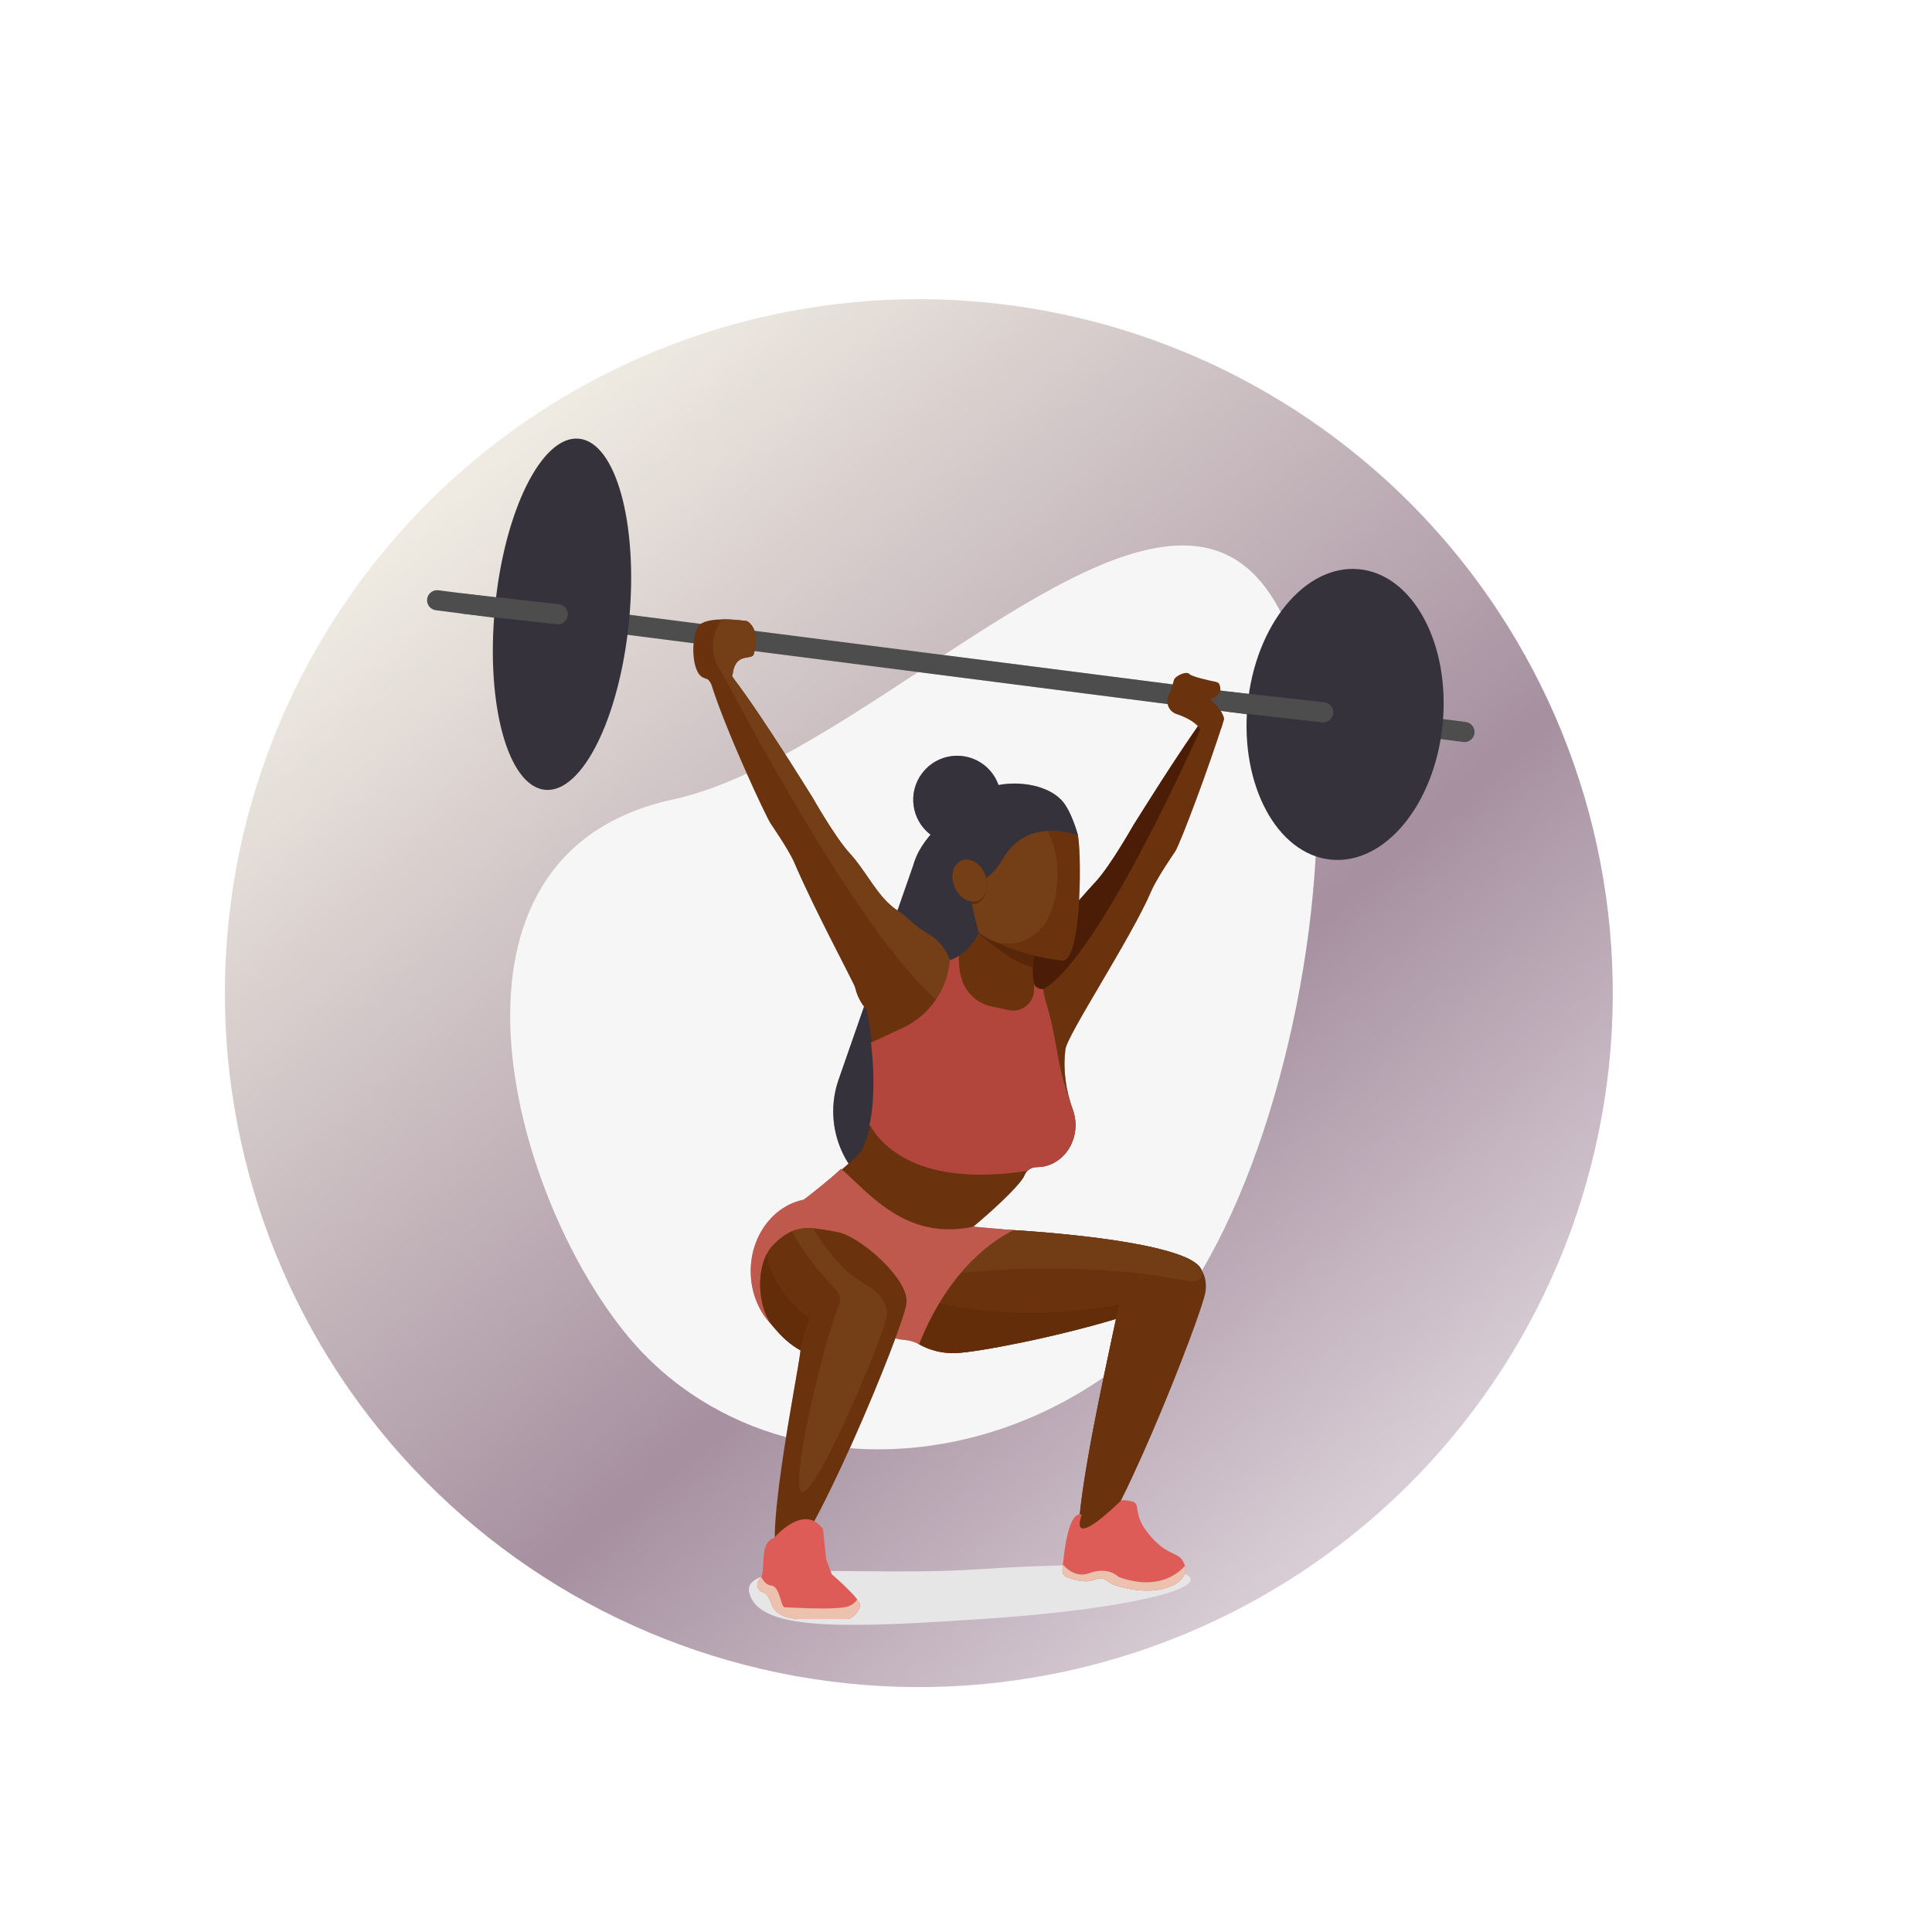 <svg xmlns="http://www.w3.org/2000/svg" xmlns:xlink="http://www.w3.org/1999/xlink" width="220" zoomAndPan="magnify" viewBox="0 0 165 165" height="220" preserveAspectRatio="xMidYMid meet" version="1.0"><defs><clipPath id="bdd68833c8"><path d="M 19 25 L 138 25 L 138 145 L 19 145 Z M 19 25 " clip-rule="nonzero"/></clipPath><clipPath id="f2939ac1c5"><path d="M -5.074 78.082 L 85.203 1.273 L 162.016 91.551 L 71.738 168.359 Z M -5.074 78.082 " clip-rule="nonzero"/></clipPath><clipPath id="4d120e5315"><path d="M -5.074 78.082 L 85.203 1.273 L 162.016 91.551 L 71.738 168.359 Z M -5.074 78.082 " clip-rule="nonzero"/></clipPath><clipPath id="be9af855b3"><path d="M 123.609 46.41 C 124.867 47.891 126.051 49.426 127.156 51.02 C 128.262 52.617 129.289 54.262 130.234 55.957 C 131.18 57.652 132.039 59.387 132.816 61.168 C 133.59 62.949 134.273 64.762 134.871 66.609 C 135.469 68.457 135.973 70.328 136.383 72.223 C 136.797 74.121 137.113 76.035 137.34 77.961 C 137.562 79.891 137.691 81.824 137.727 83.766 C 137.762 85.707 137.703 87.645 137.547 89.578 C 137.391 91.512 137.141 93.434 136.793 95.344 C 136.449 97.254 136.012 99.145 135.48 101.012 C 134.953 102.879 134.332 104.715 133.621 106.52 C 132.91 108.328 132.109 110.094 131.227 111.82 C 130.344 113.551 129.375 115.23 128.324 116.863 C 127.277 118.496 126.148 120.074 124.945 121.594 C 123.738 123.117 122.465 124.578 121.117 125.973 C 119.77 127.371 118.355 128.699 116.875 129.957 C 115.398 131.215 113.863 132.395 112.266 133.504 C 110.672 134.609 109.027 135.637 107.332 136.582 C 105.637 137.527 103.898 138.387 102.121 139.16 C 100.34 139.934 98.527 140.621 96.68 141.215 C 94.832 141.812 92.961 142.316 91.062 142.73 C 89.168 143.141 87.254 143.461 85.328 143.684 C 83.398 143.91 81.465 144.039 79.523 144.074 C 77.582 144.109 75.645 144.047 73.711 143.891 C 71.777 143.734 69.852 143.484 67.941 143.141 C 66.031 142.797 64.145 142.359 62.277 141.828 C 60.41 141.297 58.574 140.676 56.766 139.965 C 54.961 139.254 53.195 138.457 51.465 137.574 C 49.738 136.688 48.059 135.723 46.426 134.672 C 44.793 133.621 43.215 132.496 41.691 131.289 C 40.172 130.086 38.711 128.809 37.316 127.461 C 35.918 126.113 34.59 124.699 33.332 123.223 C 32.074 121.742 30.895 120.207 29.785 118.613 C 28.68 117.02 27.652 115.375 26.707 113.68 C 25.762 111.984 24.902 110.246 24.129 108.465 C 23.355 106.688 22.668 104.871 22.07 103.023 C 21.477 101.18 20.973 99.305 20.559 97.41 C 20.145 95.512 19.828 93.602 19.602 91.672 C 19.379 89.742 19.25 87.809 19.215 85.867 C 19.18 83.93 19.242 81.992 19.398 80.055 C 19.555 78.121 19.805 76.199 20.148 74.289 C 20.492 72.379 20.93 70.488 21.461 68.621 C 21.992 66.754 22.613 64.918 23.324 63.113 C 24.035 61.305 24.832 59.539 25.715 57.812 C 26.602 56.082 27.566 54.402 28.617 52.77 C 29.668 51.137 30.793 49.559 31.996 48.039 C 33.203 46.516 34.48 45.059 35.828 43.66 C 37.176 42.262 38.586 40.938 40.066 39.68 C 41.543 38.422 43.082 37.238 44.676 36.133 C 46.27 35.023 47.914 34 49.609 33.055 C 51.305 32.109 53.043 31.25 54.824 30.473 C 56.602 29.699 58.414 29.016 60.262 28.418 C 62.109 27.82 63.98 27.316 65.879 26.902 C 67.777 26.492 69.688 26.172 71.617 25.949 C 73.543 25.723 75.477 25.594 77.418 25.559 C 79.359 25.527 81.297 25.586 83.23 25.742 C 85.168 25.898 87.09 26.148 89 26.492 C 90.91 26.84 92.797 27.277 94.664 27.805 C 96.531 28.336 98.371 28.957 100.176 29.668 C 101.98 30.379 103.75 31.176 105.477 32.062 C 107.203 32.945 108.883 33.914 110.516 34.961 C 112.148 36.012 113.727 37.141 115.25 38.344 C 116.773 39.547 118.23 40.824 119.629 42.172 C 121.023 43.52 122.352 44.934 123.609 46.41 Z M 123.609 46.41 " clip-rule="nonzero"/></clipPath><linearGradient x1="1744.609" gradientTransform="matrix(0.599, 0.704, -0.704, 0.599, -847.877, -1352.988)" y1="244.834" x2="1925.543" gradientUnits="userSpaceOnUse" y2="244.834" id="0b3a5bae5c"><stop stop-opacity="1" stop-color="rgb(93.7%, 92.2%, 88.599%)" offset="0"/><stop stop-opacity="1" stop-color="rgb(93.7%, 92.2%, 88.599%)" offset="0.125"/><stop stop-opacity="1" stop-color="rgb(93.7%, 92.2%, 88.599%)" offset="0.141"/><stop stop-opacity="1" stop-color="rgb(93.604%, 92.081%, 88.513%)" offset="0.148"/><stop stop-opacity="1" stop-color="rgb(93.26%, 91.652%, 88.202%)" offset="0.152"/><stop stop-opacity="1" stop-color="rgb(93.013%, 91.344%, 87.978%)" offset="0.156"/><stop stop-opacity="1" stop-color="rgb(92.764%, 91.034%, 87.753%)" offset="0.16"/><stop stop-opacity="1" stop-color="rgb(92.517%, 90.724%, 87.529%)" offset="0.164"/><stop stop-opacity="1" stop-color="rgb(92.268%, 90.414%, 87.303%)" offset="0.168"/><stop stop-opacity="1" stop-color="rgb(92.021%, 90.105%, 87.079%)" offset="0.172"/><stop stop-opacity="1" stop-color="rgb(91.772%, 89.795%, 86.855%)" offset="0.176"/><stop stop-opacity="1" stop-color="rgb(91.525%, 89.485%, 86.63%)" offset="0.18"/><stop stop-opacity="1" stop-color="rgb(91.277%, 89.175%, 86.404%)" offset="0.184"/><stop stop-opacity="1" stop-color="rgb(91.028%, 88.866%, 86.18%)" offset="0.188"/><stop stop-opacity="1" stop-color="rgb(90.779%, 88.556%, 85.956%)" offset="0.191"/><stop stop-opacity="1" stop-color="rgb(90.532%, 88.246%, 85.732%)" offset="0.195"/><stop stop-opacity="1" stop-color="rgb(90.283%, 87.936%, 85.506%)" offset="0.199"/><stop stop-opacity="1" stop-color="rgb(90.036%, 87.627%, 85.281%)" offset="0.203"/><stop stop-opacity="1" stop-color="rgb(89.787%, 87.317%, 85.057%)" offset="0.207"/><stop stop-opacity="1" stop-color="rgb(89.54%, 87.007%, 84.833%)" offset="0.211"/><stop stop-opacity="1" stop-color="rgb(89.291%, 86.697%, 84.607%)" offset="0.215"/><stop stop-opacity="1" stop-color="rgb(89.044%, 86.388%, 84.383%)" offset="0.219"/><stop stop-opacity="1" stop-color="rgb(88.795%, 86.078%, 84.158%)" offset="0.223"/><stop stop-opacity="1" stop-color="rgb(88.547%, 85.768%, 83.934%)" offset="0.227"/><stop stop-opacity="1" stop-color="rgb(88.298%, 85.458%, 83.708%)" offset="0.23"/><stop stop-opacity="1" stop-color="rgb(88.051%, 85.149%, 83.484%)" offset="0.234"/><stop stop-opacity="1" stop-color="rgb(87.802%, 84.839%, 83.26%)" offset="0.238"/><stop stop-opacity="1" stop-color="rgb(87.555%, 84.529%, 83.035%)" offset="0.242"/><stop stop-opacity="1" stop-color="rgb(87.306%, 84.219%, 82.809%)" offset="0.246"/><stop stop-opacity="1" stop-color="rgb(87.059%, 83.91%, 82.585%)" offset="0.25"/><stop stop-opacity="1" stop-color="rgb(86.81%, 83.6%, 82.361%)" offset="0.254"/><stop stop-opacity="1" stop-color="rgb(86.563%, 83.29%, 82.137%)" offset="0.258"/><stop stop-opacity="1" stop-color="rgb(86.314%, 82.98%, 81.911%)" offset="0.262"/><stop stop-opacity="1" stop-color="rgb(86.066%, 82.671%, 81.686%)" offset="0.266"/><stop stop-opacity="1" stop-color="rgb(85.817%, 82.361%, 81.462%)" offset="0.27"/><stop stop-opacity="1" stop-color="rgb(85.57%, 82.051%, 81.238%)" offset="0.273"/><stop stop-opacity="1" stop-color="rgb(85.321%, 81.741%, 81.012%)" offset="0.277"/><stop stop-opacity="1" stop-color="rgb(85.074%, 81.433%, 80.788%)" offset="0.281"/><stop stop-opacity="1" stop-color="rgb(84.825%, 81.123%, 80.563%)" offset="0.285"/><stop stop-opacity="1" stop-color="rgb(84.578%, 80.814%, 80.339%)" offset="0.289"/><stop stop-opacity="1" stop-color="rgb(84.329%, 80.504%, 80.113%)" offset="0.293"/><stop stop-opacity="1" stop-color="rgb(84.082%, 80.194%, 79.889%)" offset="0.297"/><stop stop-opacity="1" stop-color="rgb(83.833%, 79.884%, 79.665%)" offset="0.301"/><stop stop-opacity="1" stop-color="rgb(83.585%, 79.575%, 79.44%)" offset="0.305"/><stop stop-opacity="1" stop-color="rgb(83.336%, 79.265%, 79.214%)" offset="0.309"/><stop stop-opacity="1" stop-color="rgb(83.089%, 78.955%, 78.99%)" offset="0.312"/><stop stop-opacity="1" stop-color="rgb(82.84%, 78.645%, 78.766%)" offset="0.316"/><stop stop-opacity="1" stop-color="rgb(82.593%, 78.336%, 78.542%)" offset="0.32"/><stop stop-opacity="1" stop-color="rgb(82.344%, 78.026%, 78.316%)" offset="0.324"/><stop stop-opacity="1" stop-color="rgb(82.097%, 77.716%, 78.091%)" offset="0.328"/><stop stop-opacity="1" stop-color="rgb(81.848%, 77.406%, 77.867%)" offset="0.332"/><stop stop-opacity="1" stop-color="rgb(81.599%, 77.097%, 77.643%)" offset="0.336"/><stop stop-opacity="1" stop-color="rgb(81.351%, 76.787%, 77.417%)" offset="0.34"/><stop stop-opacity="1" stop-color="rgb(81.104%, 76.477%, 77.193%)" offset="0.344"/><stop stop-opacity="1" stop-color="rgb(80.855%, 76.167%, 76.968%)" offset="0.348"/><stop stop-opacity="1" stop-color="rgb(80.608%, 75.858%, 76.744%)" offset="0.352"/><stop stop-opacity="1" stop-color="rgb(80.359%, 75.548%, 76.518%)" offset="0.355"/><stop stop-opacity="1" stop-color="rgb(80.112%, 75.238%, 76.294%)" offset="0.359"/><stop stop-opacity="1" stop-color="rgb(79.863%, 74.928%, 76.07%)" offset="0.363"/><stop stop-opacity="1" stop-color="rgb(79.616%, 74.619%, 75.845%)" offset="0.367"/><stop stop-opacity="1" stop-color="rgb(79.367%, 74.309%, 75.62%)" offset="0.371"/><stop stop-opacity="1" stop-color="rgb(79.118%, 73.999%, 75.395%)" offset="0.375"/><stop stop-opacity="1" stop-color="rgb(78.87%, 73.689%, 75.171%)" offset="0.379"/><stop stop-opacity="1" stop-color="rgb(78.622%, 73.38%, 74.947%)" offset="0.383"/><stop stop-opacity="1" stop-color="rgb(78.374%, 73.07%, 74.721%)" offset="0.387"/><stop stop-opacity="1" stop-color="rgb(78.127%, 72.76%, 74.496%)" offset="0.391"/><stop stop-opacity="1" stop-color="rgb(77.878%, 72.45%, 74.272%)" offset="0.395"/><stop stop-opacity="1" stop-color="rgb(77.631%, 72.142%, 74.048%)" offset="0.398"/><stop stop-opacity="1" stop-color="rgb(77.382%, 71.832%, 73.822%)" offset="0.402"/><stop stop-opacity="1" stop-color="rgb(77.135%, 71.523%, 73.598%)" offset="0.406"/><stop stop-opacity="1" stop-color="rgb(76.886%, 71.213%, 73.373%)" offset="0.41"/><stop stop-opacity="1" stop-color="rgb(76.637%, 70.903%, 73.149%)" offset="0.414"/><stop stop-opacity="1" stop-color="rgb(76.389%, 70.593%, 72.923%)" offset="0.418"/><stop stop-opacity="1" stop-color="rgb(76.141%, 70.284%, 72.699%)" offset="0.422"/><stop stop-opacity="1" stop-color="rgb(75.893%, 69.974%, 72.475%)" offset="0.426"/><stop stop-opacity="1" stop-color="rgb(75.645%, 69.664%, 72.25%)" offset="0.43"/><stop stop-opacity="1" stop-color="rgb(75.397%, 69.354%, 72.025%)" offset="0.434"/><stop stop-opacity="1" stop-color="rgb(75.15%, 69.044%, 71.8%)" offset="0.438"/><stop stop-opacity="1" stop-color="rgb(74.901%, 68.735%, 71.576%)" offset="0.441"/><stop stop-opacity="1" stop-color="rgb(74.654%, 68.425%, 71.352%)" offset="0.445"/><stop stop-opacity="1" stop-color="rgb(74.405%, 68.115%, 71.126%)" offset="0.449"/><stop stop-opacity="1" stop-color="rgb(74.156%, 67.805%, 70.901%)" offset="0.453"/><stop stop-opacity="1" stop-color="rgb(73.907%, 67.496%, 70.677%)" offset="0.457"/><stop stop-opacity="1" stop-color="rgb(73.66%, 67.186%, 70.453%)" offset="0.461"/><stop stop-opacity="1" stop-color="rgb(73.412%, 66.876%, 70.227%)" offset="0.465"/><stop stop-opacity="1" stop-color="rgb(73.164%, 66.566%, 70.003%)" offset="0.469"/><stop stop-opacity="1" stop-color="rgb(72.916%, 66.257%, 69.778%)" offset="0.473"/><stop stop-opacity="1" stop-color="rgb(72.668%, 65.947%, 69.554%)" offset="0.477"/><stop stop-opacity="1" stop-color="rgb(72.42%, 65.637%, 69.328%)" offset="0.48"/><stop stop-opacity="1" stop-color="rgb(72.173%, 65.327%, 69.104%)" offset="0.484"/><stop stop-opacity="1" stop-color="rgb(71.924%, 65.018%, 68.88%)" offset="0.488"/><stop stop-opacity="1" stop-color="rgb(71.675%, 64.708%, 68.655%)" offset="0.492"/><stop stop-opacity="1" stop-color="rgb(71.426%, 64.398%, 68.43%)" offset="0.496"/><stop stop-opacity="1" stop-color="rgb(71.179%, 64.088%, 68.205%)" offset="0.5"/><stop stop-opacity="1" stop-color="rgb(70.93%, 63.779%, 67.981%)" offset="0.504"/><stop stop-opacity="1" stop-color="rgb(70.683%, 63.469%, 67.757%)" offset="0.508"/><stop stop-opacity="1" stop-color="rgb(70.435%, 63.159%, 67.531%)" offset="0.512"/><stop stop-opacity="1" stop-color="rgb(70.187%, 62.849%, 67.307%)" offset="0.516"/><stop stop-opacity="1" stop-color="rgb(69.939%, 62.54%, 67.082%)" offset="0.52"/><stop stop-opacity="1" stop-color="rgb(69.691%, 62.231%, 66.858%)" offset="0.523"/><stop stop-opacity="1" stop-color="rgb(69.443%, 61.922%, 66.632%)" offset="0.527"/><stop stop-opacity="1" stop-color="rgb(69.194%, 61.612%, 66.408%)" offset="0.531"/><stop stop-opacity="1" stop-color="rgb(68.945%, 61.302%, 66.183%)" offset="0.535"/><stop stop-opacity="1" stop-color="rgb(68.698%, 60.992%, 65.959%)" offset="0.539"/><stop stop-opacity="1" stop-color="rgb(68.449%, 60.683%, 65.733%)" offset="0.543"/><stop stop-opacity="1" stop-color="rgb(68.202%, 60.373%, 65.509%)" offset="0.547"/><stop stop-opacity="1" stop-color="rgb(67.953%, 60.063%, 65.285%)" offset="0.551"/><stop stop-opacity="1" stop-color="rgb(67.706%, 59.753%, 65.06%)" offset="0.555"/><stop stop-opacity="1" stop-color="rgb(67.458%, 59.444%, 64.835%)" offset="0.559"/><stop stop-opacity="1" stop-color="rgb(67.21%, 59.134%, 64.61%)" offset="0.562"/><stop stop-opacity="1" stop-color="rgb(66.962%, 58.824%, 64.386%)" offset="0.566"/><stop stop-opacity="1" stop-color="rgb(66.713%, 58.514%, 64.162%)" offset="0.57"/><stop stop-opacity="1" stop-color="rgb(66.464%, 58.205%, 63.936%)" offset="0.574"/><stop stop-opacity="1" stop-color="rgb(66.217%, 57.895%, 63.712%)" offset="0.578"/><stop stop-opacity="1" stop-color="rgb(65.968%, 57.585%, 63.487%)" offset="0.582"/><stop stop-opacity="1" stop-color="rgb(65.721%, 57.275%, 63.263%)" offset="0.586"/><stop stop-opacity="1" stop-color="rgb(65.472%, 56.966%, 63.037%)" offset="0.59"/><stop stop-opacity="1" stop-color="rgb(65.225%, 56.656%, 62.813%)" offset="0.594"/><stop stop-opacity="1" stop-color="rgb(65.393%, 56.857%, 63%)" offset="0.598"/><stop stop-opacity="1" stop-color="rgb(65.561%, 57.059%, 63.188%)" offset="0.602"/><stop stop-opacity="1" stop-color="rgb(65.869%, 57.434%, 63.515%)" offset="0.605"/><stop stop-opacity="1" stop-color="rgb(66.177%, 57.809%, 63.843%)" offset="0.609"/><stop stop-opacity="1" stop-color="rgb(66.486%, 58.183%, 64.169%)" offset="0.613"/><stop stop-opacity="1" stop-color="rgb(66.795%, 58.559%, 64.496%)" offset="0.617"/><stop stop-opacity="1" stop-color="rgb(67.104%, 58.934%, 64.822%)" offset="0.621"/><stop stop-opacity="1" stop-color="rgb(67.412%, 59.309%, 65.15%)" offset="0.625"/><stop stop-opacity="1" stop-color="rgb(67.72%, 59.683%, 65.477%)" offset="0.629"/><stop stop-opacity="1" stop-color="rgb(68.03%, 60.059%, 65.805%)" offset="0.633"/><stop stop-opacity="1" stop-color="rgb(68.338%, 60.434%, 66.132%)" offset="0.637"/><stop stop-opacity="1" stop-color="rgb(68.646%, 60.809%, 66.46%)" offset="0.641"/><stop stop-opacity="1" stop-color="rgb(68.954%, 61.183%, 66.786%)" offset="0.645"/><stop stop-opacity="1" stop-color="rgb(69.264%, 61.559%, 67.113%)" offset="0.648"/><stop stop-opacity="1" stop-color="rgb(69.572%, 61.934%, 67.439%)" offset="0.652"/><stop stop-opacity="1" stop-color="rgb(69.881%, 62.309%, 67.767%)" offset="0.656"/><stop stop-opacity="1" stop-color="rgb(70.189%, 62.683%, 68.094%)" offset="0.66"/><stop stop-opacity="1" stop-color="rgb(70.499%, 63.058%, 68.422%)" offset="0.664"/><stop stop-opacity="1" stop-color="rgb(70.807%, 63.434%, 68.748%)" offset="0.668"/><stop stop-opacity="1" stop-color="rgb(71.115%, 63.809%, 69.077%)" offset="0.672"/><stop stop-opacity="1" stop-color="rgb(71.423%, 64.183%, 69.403%)" offset="0.676"/><stop stop-opacity="1" stop-color="rgb(71.733%, 64.558%, 69.731%)" offset="0.68"/><stop stop-opacity="1" stop-color="rgb(72.041%, 64.934%, 70.058%)" offset="0.684"/><stop stop-opacity="1" stop-color="rgb(72.35%, 65.309%, 70.384%)" offset="0.688"/><stop stop-opacity="1" stop-color="rgb(72.658%, 65.683%, 70.711%)" offset="0.691"/><stop stop-opacity="1" stop-color="rgb(72.968%, 66.058%, 71.039%)" offset="0.695"/><stop stop-opacity="1" stop-color="rgb(73.276%, 66.434%, 71.365%)" offset="0.699"/><stop stop-opacity="1" stop-color="rgb(73.584%, 66.809%, 71.693%)" offset="0.703"/><stop stop-opacity="1" stop-color="rgb(73.892%, 67.183%, 72.02%)" offset="0.707"/><stop stop-opacity="1" stop-color="rgb(74.202%, 67.558%, 72.348%)" offset="0.711"/><stop stop-opacity="1" stop-color="rgb(74.51%, 67.934%, 72.675%)" offset="0.715"/><stop stop-opacity="1" stop-color="rgb(74.818%, 68.309%, 73.001%)" offset="0.719"/><stop stop-opacity="1" stop-color="rgb(75.127%, 68.683%, 73.328%)" offset="0.723"/><stop stop-opacity="1" stop-color="rgb(75.436%, 69.058%, 73.656%)" offset="0.727"/><stop stop-opacity="1" stop-color="rgb(75.745%, 69.432%, 73.982%)" offset="0.73"/><stop stop-opacity="1" stop-color="rgb(76.053%, 69.807%, 74.31%)" offset="0.734"/><stop stop-opacity="1" stop-color="rgb(76.361%, 70.183%, 74.637%)" offset="0.738"/><stop stop-opacity="1" stop-color="rgb(76.671%, 70.558%, 74.965%)" offset="0.742"/><stop stop-opacity="1" stop-color="rgb(76.979%, 70.932%, 75.291%)" offset="0.746"/><stop stop-opacity="1" stop-color="rgb(77.287%, 71.307%, 75.62%)" offset="0.75"/><stop stop-opacity="1" stop-color="rgb(77.596%, 71.683%, 75.946%)" offset="0.754"/><stop stop-opacity="1" stop-color="rgb(77.905%, 72.058%, 76.273%)" offset="0.758"/><stop stop-opacity="1" stop-color="rgb(78.214%, 72.432%, 76.599%)" offset="0.762"/><stop stop-opacity="1" stop-color="rgb(78.522%, 72.807%, 76.927%)" offset="0.766"/><stop stop-opacity="1" stop-color="rgb(78.83%, 73.183%, 77.254%)" offset="0.77"/><stop stop-opacity="1" stop-color="rgb(79.14%, 73.558%, 77.582%)" offset="0.773"/><stop stop-opacity="1" stop-color="rgb(79.448%, 73.932%, 77.908%)" offset="0.777"/><stop stop-opacity="1" stop-color="rgb(79.756%, 74.307%, 78.236%)" offset="0.781"/><stop stop-opacity="1" stop-color="rgb(80.064%, 74.683%, 78.563%)" offset="0.785"/><stop stop-opacity="1" stop-color="rgb(80.374%, 75.058%, 78.889%)" offset="0.789"/><stop stop-opacity="1" stop-color="rgb(80.682%, 75.432%, 79.216%)" offset="0.793"/><stop stop-opacity="1" stop-color="rgb(80.991%, 75.807%, 79.544%)" offset="0.797"/><stop stop-opacity="1" stop-color="rgb(81.299%, 76.183%, 79.871%)" offset="0.801"/><stop stop-opacity="1" stop-color="rgb(81.609%, 76.558%, 80.199%)" offset="0.805"/><stop stop-opacity="1" stop-color="rgb(81.917%, 76.932%, 80.525%)" offset="0.809"/><stop stop-opacity="1" stop-color="rgb(82.225%, 77.307%, 80.853%)" offset="0.812"/><stop stop-opacity="1" stop-color="rgb(82.533%, 77.682%, 81.18%)" offset="0.816"/><stop stop-opacity="1" stop-color="rgb(82.843%, 78.058%, 81.508%)" offset="0.82"/><stop stop-opacity="1" stop-color="rgb(83.151%, 78.432%, 81.834%)" offset="0.824"/><stop stop-opacity="1" stop-color="rgb(83.459%, 78.807%, 82.161%)" offset="0.828"/><stop stop-opacity="1" stop-color="rgb(83.768%, 79.182%, 82.487%)" offset="0.832"/><stop stop-opacity="1" stop-color="rgb(84.077%, 79.558%, 82.816%)" offset="0.836"/><stop stop-opacity="1" stop-color="rgb(84.386%, 79.932%, 83.142%)" offset="0.84"/><stop stop-opacity="1" stop-color="rgb(84.694%, 80.307%, 83.47%)" offset="0.844"/><stop stop-opacity="1" stop-color="rgb(84.897%, 80.553%, 83.684%)" offset="0.848"/><stop stop-opacity="1" stop-color="rgb(85.1%, 80.8%, 83.899%)" offset="0.852"/><stop stop-opacity="1" stop-color="rgb(85.1%, 80.8%, 83.899%)" offset="0.859"/><stop stop-opacity="1" stop-color="rgb(85.1%, 80.8%, 83.899%)" offset="0.875"/><stop stop-opacity="1" stop-color="rgb(85.1%, 80.8%, 83.899%)" offset="1"/></linearGradient><clipPath id="9ce5442bbb"><path d="M 36 50 L 125.984 50 L 125.984 64 L 36 64 Z M 36 50 " clip-rule="nonzero"/></clipPath><clipPath id="3f04a1a013"><path d="M 42 37.156 L 54 37.156 L 54 68 L 42 68 Z M 42 37.156 " clip-rule="nonzero"/></clipPath></defs><g clip-path="url(#bdd68833c8)"><g clip-path="url(#f2939ac1c5)"><g clip-path="url(#4d120e5315)"><g clip-path="url(#be9af855b3)"><path fill="url(#0b3a5bae5c)" d="M 87.965 -33 L -39.344 75.32 L 68.977 202.633 L 196.289 94.312 Z M 87.965 -33 " fill-rule="nonzero"/></g></g></g></g><path fill="#e6e6e6" d="M 101.691 134.879 C 101.766 136.051 94.594 137.566 83.828 138.273 C 73.059 138.984 65.832 139.289 64.262 136.672 C 62.699 134.062 67.316 134.125 73.859 134.188 C 76.824 134.215 80.188 134.242 83.547 134.023 C 94.316 133.312 101.613 133.703 101.691 134.879 " fill-opacity="1" fill-rule="nonzero"/><path fill="#f6f6f6" d="M 75.012 123.777 C 74.195 123.777 73.383 123.746 72.578 123.684 C 74.109 120.293 75.566 116.738 76.473 114.289 C 76.957 114.48 77.637 114.348 78.43 114.77 C 79.297 115.273 80.316 115.562 81.402 115.562 C 81.473 115.562 81.543 115.562 81.613 115.559 C 83.395 115.5 89.977 114.246 95.312 112.641 C 95.027 113.984 94.648 115.73 94.25 117.629 C 88.301 121.742 81.531 123.777 75.012 123.777 M 67.133 122.738 C 61.934 121.32 57.227 118.449 53.652 114.152 C 43.477 101.926 35.785 72.977 57.477 68.277 C 59.5 67.84 61.613 67.066 63.781 66.066 C 64.75 68.242 65.598 69.996 65.816 70.336 C 65.848 70.387 67.359 72.559 67.859 73.723 C 69.539 77.672 72.953 83.992 73.027 84.328 C 73.164 84.934 73.43 85.492 73.793 85.969 L 71.617 92.211 C 70.766 94.664 71.133 97.297 72.469 99.379 C 72.293 99.535 72.102 99.703 71.902 99.879 C 71.875 99.859 71.852 99.84 71.828 99.82 C 70.723 100.855 69.238 102 68.641 102.457 C 66.066 102.973 64.113 105.508 64.113 108.562 C 64.113 110.434 64.844 112.109 66 113.246 C 66.793 114.23 67.586 114.902 68.367 115.324 C 68.281 116.176 67.684 119.305 67.133 122.738 M 102.641 108.516 C 102.633 108.508 102.629 108.5 102.625 108.492 C 101.918 106.422 92.129 105.375 85.898 105.016 C 85.852 105.012 85.809 105.008 85.762 105.008 C 85.805 104.969 83.121 104.789 83.164 104.75 C 83.152 104.754 83.141 104.754 83.133 104.758 C 85.332 102.914 87.246 101.035 87.5 100.375 C 87.664 99.949 88.066 99.676 88.523 99.676 C 88.523 99.676 88.527 99.676 88.531 99.676 C 88.539 99.676 88.551 99.676 88.559 99.676 C 90.375 99.676 91.852 98.07 91.852 96.09 C 91.852 95.625 91.77 95.184 91.621 94.773 C 91.043 93.18 90.789 91.48 90.973 89.789 C 90.98 89.738 90.984 89.684 90.988 89.629 C 91.105 88.438 96.637 80.062 98.316 76.117 C 98.816 74.953 100.328 72.777 100.359 72.727 C 100.824 72.004 103.281 65.43 104.527 61.469 C 104.574 61.324 104.434 61 104.25 60.711 L 112.039 61.711 C 113.871 75.836 109.832 96.398 102.641 108.516 M 76.648 77.762 C 76.637 77.758 76.629 77.75 76.621 77.746 C 74.945 76.645 74.047 74.492 72.555 72.863 C 71.312 71.508 69.41 68.137 69.359 68.059 C 69.152 67.734 68.234 66.25 67.059 64.418 C 70.785 62.398 74.617 59.891 78.406 57.398 L 103.336 60.594 C 103.285 60.66 103.234 60.73 103.184 60.797 C 103.191 60.785 103.191 60.777 103.191 60.777 C 100.707 64.145 97.25 69.773 96.82 70.445 C 96.82 70.449 96.82 70.449 96.82 70.449 C 96.82 70.449 96.82 70.449 96.816 70.449 C 96.766 70.527 94.863 73.898 93.621 75.258 C 93.125 75.797 92.633 76.348 92.156 76.891 C 92.289 74.5 92.207 72.027 92.055 71.344 C 92.062 71.348 92.066 71.348 92.066 71.348 C 92.066 71.348 91.539 69.285 90.672 68.348 C 89.793 67.402 88.215 66.918 86.645 66.918 C 86.184 66.918 85.719 66.961 85.277 67.043 C 85.043 66.379 84.617 65.773 84.02 65.312 C 83.34 64.793 82.539 64.543 81.742 64.543 C 80.613 64.543 79.5 65.051 78.762 66.02 C 77.504 67.664 77.816 70.02 79.465 71.281 C 79.465 71.281 79.469 71.281 79.469 71.281 C 78.82 72.047 78.316 72.867 78.102 73.59 L 76.648 77.762 M 111.773 59.941 L 80.613 55.945 C 88.109 51.035 95.309 46.582 101 46.582 C 103.59 46.582 105.867 47.508 107.719 49.73 C 109.715 52.129 111.039 55.688 111.773 59.941 " fill-opacity="1" fill-rule="nonzero"/><path fill="#36323b" d="M 78.156 73.43 L 71.617 92.211 C 70.371 95.797 71.734 99.773 74.922 101.836 L 78.156 103.93 L 86.824 79.258 L 86.301 75.445 L 78.156 73.43 " fill-opacity="1" fill-rule="nonzero"/><path fill="#6a330d" d="M 103.633 60.195 C 101.129 63.492 97.262 69.758 96.816 70.449 C 96.766 70.527 94.863 73.898 93.621 75.258 C 91.461 77.609 89.336 80.203 88.34 81.551 C 88.402 81.254 88.484 80.941 88.598 80.605 C 89.508 77.914 83.609 79.633 83.609 79.633 C 83.609 79.633 82.816 81.504 81.07 82.027 C 80.953 82.059 80.875 82.117 80.828 82.191 C 80.102 83.371 79.074 84.332 77.758 84.758 C 75.879 85.363 73.969 85.98 73.969 85.98 C 73.969 85.98 75.777 93.992 73.582 98.254 C 73.113 99.164 65.836 104.398 65.836 107.039 C 65.836 109.145 70.926 108.941 73.867 108.734 C 75.059 108.648 75.895 108.566 75.898 108.637 C 75.984 111.188 86.863 102.02 87.5 100.375 C 87.664 99.949 88.074 99.672 88.531 99.676 C 88.539 99.676 88.551 99.676 88.559 99.676 C 90.375 99.676 91.852 98.07 91.852 96.09 C 91.852 95.625 91.77 95.184 91.621 94.773 C 91.043 93.18 90.789 91.48 90.973 89.789 C 90.98 89.738 90.984 89.684 90.988 89.629 C 91.105 88.438 96.637 80.062 98.316 76.117 C 98.816 74.953 100.328 72.777 100.359 72.727 C 100.824 72.004 103.281 65.43 104.527 61.469 C 104.629 61.152 103.824 59.945 103.633 60.195 " fill-opacity="1" fill-rule="nonzero"/><path fill="#917d79" d="M 96.816 70.449 C 96.82 70.449 96.82 70.449 96.82 70.449 C 96.82 70.449 96.82 70.449 96.816 70.449 M 96.82 70.445 C 97.25 69.773 100.707 64.145 103.191 60.777 C 103.191 60.777 103.191 60.785 103.184 60.797 C 100.695 64.195 97.246 69.785 96.82 70.445 " fill-opacity="1" fill-rule="nonzero"/><path fill="#4c1d06" d="M 88.91 84.609 C 88.902 84.609 88.879 84.57 88.805 84.449 C 88.676 84.242 88.363 84.242 88.312 84.004 C 88.234 83.633 88.176 83.164 88.203 82.602 C 88.207 82.605 88.215 82.605 88.219 82.605 C 88.23 82.301 88.27 81.969 88.34 81.605 C 89.109 81.793 89.895 81.938 90.68 82.035 C 90.699 82.039 90.719 82.039 90.738 82.039 C 91.602 82.039 92.008 79.512 92.156 76.891 C 92.633 76.348 93.125 75.797 93.621 75.258 C 94.863 73.898 96.766 70.527 96.816 70.449 C 96.82 70.449 96.82 70.449 96.82 70.449 C 96.82 70.449 96.82 70.449 96.82 70.445 C 97.246 69.785 100.695 64.195 103.184 60.797 C 102.855 61.555 93.977 81.852 89.062 84.492 C 89.016 84.469 88.98 84.457 88.953 84.457 C 88.906 84.457 88.898 84.496 88.898 84.535 C 88.902 84.57 88.914 84.609 88.91 84.609 " fill-opacity="1" fill-rule="nonzero"/><path fill="#aadff1" d="M 77.395 85.211 C 77.176 85.148 77.051 85.082 77.051 85.082 L 77.395 85.211 " fill-opacity="1" fill-rule="nonzero"/><path fill="#36323b" d="M 83.609 79.684 C 85.68 79.762 85.406 76.566 85.488 74.492 C 85.57 72.422 85.777 68.691 83.707 68.609 C 81.637 68.527 78.074 72.125 77.992 74.199 C 77.914 76.27 81.539 79.602 83.609 79.684 " fill-opacity="1" fill-rule="nonzero"/><path fill="#342529" d="M 83.566 79.73 C 83.555 79.723 83.547 79.715 83.535 79.707 C 83.539 79.699 83.539 79.688 83.543 79.68 C 83.551 79.684 83.562 79.691 83.57 79.695 C 83.574 79.695 83.578 79.699 83.578 79.699 C 83.574 79.711 83.57 79.719 83.566 79.73 " fill-opacity="1" fill-rule="nonzero"/><path fill="#582609" d="M 88.203 82.602 C 86.441 82.168 84.895 80.77 83.566 79.73 C 83.57 79.719 83.574 79.711 83.578 79.699 C 83.785 79.84 84 79.969 84.219 80.098 C 84.492 80.254 84.773 80.371 85.062 80.449 C 86.07 80.941 87.18 81.32 88.332 81.602 C 88.258 81.965 88.219 82.297 88.203 82.602 " fill-opacity="1" fill-rule="nonzero"/><path fill="#441704" d="M 88.219 82.605 C 88.215 82.605 88.207 82.605 88.203 82.602 C 88.219 82.297 88.258 81.965 88.332 81.602 C 88.332 81.605 88.336 81.605 88.34 81.605 C 88.27 81.969 88.23 82.301 88.219 82.605 " fill-opacity="1" fill-rule="nonzero"/><path fill="#6a330d" d="M 81.078 76.891 C 82.645 79.91 86.68 81.523 90.68 82.035 C 92.457 82.266 92.375 72.047 92.016 71.211 C 90.672 68.082 86.727 67.012 83.707 68.578 C 80.688 70.148 79.512 73.867 81.078 76.891 " fill-opacity="1" fill-rule="nonzero"/><path fill="#743e17" d="M 83.613 79.707 C 83.613 79.703 83.613 79.699 83.613 79.695 C 83.613 79.691 83.613 79.688 83.613 79.684 C 83.637 79.684 83.664 79.684 83.688 79.684 C 83.691 79.684 83.691 79.684 83.695 79.684 C 83.652 79.695 83.625 79.703 83.613 79.707 " fill-opacity="1" fill-rule="nonzero"/><path fill="#5a3e2e" d="M 83.688 79.684 C 83.664 79.684 83.637 79.684 83.613 79.684 C 83.613 79.664 83.613 79.645 83.613 79.621 C 83.645 79.641 83.676 79.66 83.703 79.68 C 83.703 79.68 83.699 79.684 83.695 79.684 C 83.691 79.684 83.691 79.684 83.688 79.684 " fill-opacity="1" fill-rule="nonzero"/><path fill="#593725" d="M 83.578 79.699 C 83.578 79.699 83.574 79.695 83.57 79.695 C 83.574 79.695 83.578 79.699 83.582 79.699 C 83.582 79.699 83.578 79.699 83.578 79.699 " fill-opacity="1" fill-rule="nonzero"/><path fill="#6b3815" d="M 85.062 80.449 C 84.773 80.371 84.492 80.254 84.219 80.098 C 84 79.969 83.785 79.84 83.578 79.699 C 83.578 79.699 83.582 79.699 83.582 79.699 C 83.594 79.707 83.605 79.715 83.617 79.719 C 83.617 79.715 83.617 79.711 83.613 79.707 C 83.625 79.703 83.652 79.695 83.695 79.684 C 83.699 79.684 83.703 79.684 83.707 79.684 C 84.133 79.965 84.586 80.219 85.062 80.449 M 83.613 79.695 C 83.609 79.691 83.609 79.688 83.605 79.68 C 83.609 79.684 83.609 79.684 83.609 79.684 C 83.613 79.684 83.613 79.684 83.613 79.684 C 83.613 79.688 83.613 79.691 83.613 79.695 " fill-opacity="1" fill-rule="nonzero"/><path fill="#593725" d="M 83.695 79.684 C 83.699 79.684 83.703 79.68 83.703 79.68 C 83.707 79.68 83.707 79.684 83.707 79.684 C 83.703 79.684 83.699 79.684 83.695 79.684 M 83.613 79.684 C 83.613 79.684 83.613 79.684 83.609 79.684 C 83.609 79.684 83.609 79.684 83.605 79.68 C 83.598 79.652 83.59 79.625 83.582 79.598 C 83.594 79.605 83.602 79.613 83.613 79.621 C 83.613 79.645 83.613 79.664 83.613 79.684 " fill-opacity="1" fill-rule="nonzero"/><path fill="#743e17" d="M 86.078 80.59 C 85.738 80.59 85.398 80.547 85.062 80.449 C 84.586 80.219 84.133 79.965 83.707 79.684 C 83.707 79.684 83.707 79.68 83.703 79.68 C 83.676 79.66 83.645 79.641 83.613 79.621 C 83.602 79.613 83.594 79.605 83.582 79.598 C 83.367 78.879 83.168 78.023 82.992 77.203 C 83.016 77.203 83.039 77.207 83.062 77.207 C 83.211 77.207 83.355 77.18 83.492 77.121 C 83.883 76.957 84.137 76.582 84.219 76.125 C 84.277 75.949 84.305 75.758 84.305 75.559 C 84.305 75.367 84.277 75.168 84.223 74.969 C 84.641 74.73 85.129 74.219 85.684 73.281 C 86.707 71.555 88.195 71.031 89.477 70.957 C 89.922 71.902 90.242 72.98 90.312 74.07 C 90.391 75.293 90.223 76.859 89.523 78.387 C 88.883 79.781 87.504 80.59 86.078 80.59 " fill-opacity="1" fill-rule="nonzero"/><path fill="#5f2e10" d="M 83.062 77.207 C 83.039 77.207 83.016 77.203 82.992 77.203 C 82.977 77.129 82.961 77.051 82.945 76.977 C 83.004 76.984 83.059 76.988 83.117 76.988 C 83.262 76.988 83.41 76.961 83.547 76.906 C 83.875 76.766 84.105 76.484 84.219 76.125 C 84.137 76.582 83.883 76.957 83.492 77.121 C 83.355 77.18 83.211 77.207 83.062 77.207 " fill-opacity="1" fill-rule="nonzero"/><path fill="#36323b" d="M 78.762 66.02 C 80.02 64.371 82.371 64.055 84.02 65.312 C 84.617 65.773 85.043 66.379 85.277 67.043 C 87.227 66.676 89.531 67.121 90.672 68.348 C 91.539 69.285 92.066 71.348 92.066 71.348 C 92.066 71.348 87.844 69.641 85.684 73.281 C 83.523 76.922 82.418 74.105 82.418 74.105 C 82.418 74.105 82.969 77.598 83.617 79.719 C 82.559 79.168 81.883 78.855 80.91 77.02 C 80.129 75.543 80.066 73.621 80.559 71.859 C 80.176 71.73 79.805 71.539 79.465 71.281 C 77.816 70.02 77.504 67.664 78.762 66.02 " fill-opacity="1" fill-rule="nonzero"/><g clip-path="url(#9ce5442bbb)"><path fill="#4d4d4d" d="M 125.074 63.375 C 125.039 63.375 125 63.371 124.965 63.367 L 37.223 52.117 C 36.75 52.055 36.418 51.625 36.477 51.156 C 36.539 50.684 36.969 50.352 37.438 50.41 L 125.184 61.66 C 125.652 61.723 125.984 62.152 125.926 62.625 C 125.871 63.059 125.5 63.375 125.074 63.375 " fill-opacity="1" fill-rule="nonzero"/></g><path fill="#6a330d" d="M 81.531 75.746 C 81.137 74.805 81.398 73.797 82.113 73.5 C 82.828 73.199 83.727 73.723 84.117 74.664 C 84.512 75.605 84.262 76.605 83.547 76.906 C 82.832 77.203 81.926 76.691 81.531 75.746 " fill-opacity="1" fill-rule="nonzero"/><path fill="#743e17" d="M 83.117 76.988 C 83.059 76.988 83.004 76.984 82.945 76.977 C 82.383 76.898 81.82 76.438 81.531 75.746 C 81.406 75.449 81.348 75.145 81.348 74.859 C 81.348 74.238 81.625 73.703 82.113 73.5 C 82.25 73.441 82.391 73.414 82.539 73.414 C 83.152 73.414 83.801 73.902 84.117 74.664 C 84.242 74.965 84.305 75.27 84.305 75.559 C 84.305 76.172 84.031 76.699 83.547 76.906 C 83.41 76.961 83.262 76.988 83.117 76.988 " fill-opacity="1" fill-rule="nonzero"/><path fill="#6a330d" d="M 79.18 79.707 C 78.199 79.168 77.555 78.359 76.621 77.746 C 74.945 76.645 74.047 74.492 72.555 72.863 C 71.312 71.508 69.41 68.137 69.359 68.059 C 68.91 67.363 65.145 61.219 62.641 57.93 C 62.457 57.684 62.266 57.074 62.262 57.066 C 62.262 57.066 59.574 57.414 59.93 57.582 C 60.242 57.727 60.664 58.184 60.77 58.512 C 62.027 62.488 65.355 69.613 65.816 70.336 C 65.848 70.387 67.359 72.559 67.859 73.723 C 69.539 77.672 72.953 83.992 73.027 84.328 C 73.469 86.305 75.293 87.762 77.43 87.625 C 79.473 87.492 81.273 85.648 81.367 83.605 C 81.441 81.926 80.539 80.453 79.18 79.707 " fill-opacity="1" fill-rule="nonzero"/><path fill="#6a330d" d="M 102.742 109.352 C 102.672 109.164 102.656 108.969 102.664 108.773 C 102.668 108.75 102.668 108.73 102.668 108.707 C 102.566 105.758 84.379 104.766 81.246 104.875 C 78.113 104.984 75.652 107.465 75.754 110.414 C 75.859 113.363 78.48 115.668 81.613 115.559 C 83.395 115.5 89.977 114.246 95.312 112.641 C 94.039 118.602 90.957 132.5 92.574 132.711 C 94.539 132.965 102.078 113.012 102.332 111.047 C 102.41 110.453 102.934 109.875 102.742 109.352 " fill-opacity="1" fill-rule="nonzero"/><path fill="#642d09" d="M 92.219 129.328 C 92.664 124.781 94.426 116.789 95.312 112.641 C 89.977 114.246 83.395 115.5 81.613 115.559 C 81.543 115.562 81.473 115.562 81.402 115.562 C 80.316 115.562 79.297 115.273 78.43 114.77 C 78.449 114.781 78.473 114.793 78.492 114.805 C 79.027 113.465 79.613 112.297 80.227 111.281 C 82.402 111.816 85.043 112.121 87.93 112.121 C 88.754 112.121 89.598 112.094 90.453 112.043 C 92.254 111.938 93.973 111.723 95.57 111.422 C 94.828 114.996 92.711 124.285 92.219 129.328 " fill-opacity="1" fill-rule="nonzero"/><path fill="#6a330d" d="M 102.961 110.281 C 102.703 112.25 94.539 132.965 92.574 132.711 C 90.613 132.453 95.562 112.082 95.816 110.117 C 96.074 108.152 97.871 106.77 99.836 107.023 C 101.801 107.281 103.215 108.316 102.961 110.281 " fill-opacity="1" fill-rule="nonzero"/><path fill="#6a330d" d="M 59.633 53.496 C 60.32 52.5 63.797 53.047 63.797 53.047 C 63.797 53.047 65.016 53.625 64.375 55.871 C 64.219 56.414 62.836 55.676 62.582 57.504 C 62.441 58.527 60.57 58.133 60.02 57.855 C 59.027 57.363 59.008 54.41 59.633 53.496 " fill-opacity="1" fill-rule="nonzero"/><path fill="#6a330d" d="M 99.797 59.422 C 99.512 60.047 99.84 60.777 100.492 60.988 C 101.52 61.312 102.93 62.148 102.453 62.809 C 101.664 63.91 104.23 62.289 104.23 62.289 C 104.23 62.289 105.059 61.043 103.348 59.727 C 103.348 59.727 104.488 59.5 104.168 58.512 C 104.125 58.371 104.008 58.266 103.863 58.238 C 103.305 58.125 101.801 57.801 101.57 57.555 C 101.316 57.281 100.344 57.73 100.254 58.082 C 100.219 58.219 100.07 58.828 99.797 59.422 " fill-opacity="1" fill-rule="nonzero"/><path fill="#c6b1a1" d="M 102.625 108.492 C 101.918 106.43 92.164 105.379 85.934 105.016 C 85.922 105.016 85.91 105.016 85.898 105.016 C 92.129 105.375 101.918 106.422 102.625 108.492 " fill-opacity="1" fill-rule="nonzero"/><path fill="#723c15" d="M 82.047 108.73 C 83.914 106.52 85.715 105.473 86.582 105.055 C 86.363 105.043 86.148 105.027 85.934 105.016 C 92.164 105.379 101.918 106.43 102.625 108.492 C 102.109 107.664 101.082 107.188 99.836 107.023 C 99.68 107.004 99.523 106.992 99.371 106.992 C 98.121 106.992 96.992 107.645 96.348 108.656 C 94.215 108.453 91.93 108.34 89.551 108.34 C 86.906 108.34 84.375 108.477 82.047 108.73 " fill-opacity="1" fill-rule="nonzero"/><path fill="#723c15" d="M 101.914 109.461 C 101.863 109.461 101.809 109.457 101.758 109.449 C 100.117 109.113 98.297 108.848 96.348 108.656 C 96.992 107.645 98.121 106.992 99.371 106.992 C 99.523 106.992 99.68 107.004 99.836 107.023 C 101.082 107.188 102.109 107.664 102.625 108.492 C 102.648 108.566 102.664 108.637 102.668 108.707 C 102.668 108.73 102.668 108.75 102.668 108.77 C 102.648 109.168 102.301 109.461 101.914 109.461 " fill-opacity="1" fill-rule="nonzero"/><path fill="#c0594d" d="M 86.582 105.055 C 86.305 105.039 86.027 105.02 85.762 105.008 C 85.805 104.969 83.121 104.789 83.164 104.75 C 77.355 106.047 74.133 101.785 71.828 99.82 C 70.723 100.855 69.238 102 68.641 102.457 C 66.066 102.973 64.113 105.508 64.113 108.562 C 64.113 111.992 66.57 114.77 69.602 114.77 C 72.496 114.77 74.867 112.238 75.078 109.031 C 75.316 109.219 75.559 109.402 75.797 109.578 C 75.762 109.852 75.684 111.793 75.691 112.078 C 75.766 115.293 76.906 113.906 78.492 114.805 C 81.121 108.184 85.141 105.746 86.582 105.055 " fill-opacity="1" fill-rule="nonzero"/><path fill="#6a330d" d="M 71.453 105.203 C 69.336 104.848 67.848 104.379 65.984 106.375 C 64.52 107.945 64.625 111.516 65.961 113.195 C 66.766 114.211 67.574 114.895 68.367 115.324 C 68.16 117.426 64.82 133.395 66.781 133.57 C 68.754 133.75 77.23 113.305 77.41 111.328 C 77.414 111.301 77.414 111.273 77.414 111.246 C 77.668 109.312 73.469 105.539 71.453 105.203 " fill-opacity="1" fill-rule="nonzero"/><path fill="#bea48f" d="M 62.641 57.926 L 62.641 57.926 M 62.641 57.926 C 62.641 57.926 62.637 57.926 62.637 57.926 C 62.637 57.926 62.641 57.926 62.641 57.926 M 62.637 57.926 C 62.598 57.871 62.559 57.801 62.52 57.723 C 62.559 57.801 62.598 57.871 62.637 57.926 " fill-opacity="1" fill-rule="nonzero"/><path fill="#5a3e2e" d="M 81.133 82.008 C 80.785 81.02 80.082 80.203 79.18 79.707 C 78.332 79.238 77.734 78.57 76.984 78.004 C 77.734 78.57 78.332 79.238 79.18 79.707 C 80.082 80.203 80.785 81.02 81.133 82.008 " fill-opacity="1" fill-rule="nonzero"/><path fill="#743e17" d="M 81.363 83.664 L 81.363 83.664 M 81.363 83.645 L 81.363 83.645 M 81.363 83.633 L 81.363 83.633 M 81.363 83.625 L 81.363 83.625 M 81.363 83.617 C 81.363 83.613 81.363 83.613 81.363 83.613 C 81.363 83.613 81.363 83.613 81.363 83.617 M 81.367 83.215 C 81.348 82.793 81.266 82.387 81.133 82.008 C 81.266 82.387 81.348 82.793 81.367 83.215 " fill-opacity="1" fill-rule="nonzero"/><path fill="#743e17" d="M 80.527 85.863 C 74.996 81.551 66.676 66.883 62.004 58.105 C 62.234 58.039 62.422 57.918 62.52 57.723 C 62.559 57.801 62.598 57.871 62.637 57.926 C 62.637 57.926 62.641 57.926 62.641 57.926 C 62.641 57.93 62.641 57.93 62.641 57.93 C 65.145 61.219 68.91 67.363 69.359 68.059 C 69.41 68.137 71.312 71.508 72.555 72.863 C 74.047 74.492 74.945 76.645 76.621 77.746 C 76.746 77.828 76.867 77.914 76.984 78.004 C 77.734 78.57 78.332 79.238 79.18 79.707 C 80.082 80.203 80.785 81.02 81.133 82.008 C 81.266 82.387 81.348 82.793 81.367 83.215 C 81.367 83.281 81.371 83.344 81.371 83.41 C 81.371 83.477 81.367 83.539 81.367 83.605 C 81.363 83.609 81.363 83.613 81.363 83.613 C 81.363 83.613 81.363 83.613 81.363 83.617 C 81.363 83.617 81.363 83.621 81.363 83.625 C 81.363 83.629 81.363 83.633 81.363 83.633 C 81.363 83.637 81.363 83.641 81.363 83.645 C 81.363 83.652 81.363 83.656 81.363 83.664 C 81.312 84.461 81.008 85.223 80.527 85.863 " fill-opacity="1" fill-rule="nonzero"/><path fill="#743e17" d="M 62.004 58.105 C 61.871 57.863 61.746 57.625 61.621 57.391 C 61.176 56.816 60.898 56.043 60.898 55.188 C 60.898 54.293 61.203 53.48 61.691 52.898 C 61.738 52.898 61.785 52.898 61.836 52.898 C 62.844 52.898 63.797 53.047 63.797 53.047 C 63.797 53.047 64.562 53.41 64.562 54.676 C 64.559 54.945 64.527 55.254 64.441 55.605 C 64.422 55.691 64.398 55.777 64.375 55.871 C 64.219 56.414 62.836 55.676 62.582 57.504 C 62.582 57.504 62.582 57.504 62.582 57.508 C 62.582 57.508 62.582 57.512 62.582 57.512 C 62.582 57.512 62.582 57.516 62.582 57.516 C 62.57 57.59 62.547 57.66 62.52 57.719 C 62.52 57.719 62.52 57.723 62.52 57.723 C 62.422 57.918 62.234 58.039 62.004 58.105 " fill-opacity="1" fill-rule="nonzero"/><path fill="#c5b5ab" d="M 68.367 115.324 C 67.586 114.902 66.793 114.23 66 113.246 C 66.793 114.23 67.586 114.898 68.367 115.324 " fill-opacity="1" fill-rule="nonzero"/><path fill="#a04836" d="M 66 113.246 C 65.988 113.23 65.973 113.211 65.961 113.195 C 65.961 113.195 65.957 113.191 65.957 113.191 C 65.957 113.191 65.961 113.195 65.961 113.195 C 65.973 113.211 65.988 113.23 66 113.246 M 65.957 113.191 C 65.953 113.188 65.953 113.188 65.953 113.188 C 65.953 113.188 65.953 113.188 65.957 113.191 M 65.953 113.188 C 65.949 113.184 65.949 113.184 65.949 113.184 C 65.949 113.184 65.949 113.184 65.953 113.188 M 65.949 113.18 C 65.945 113.18 65.945 113.18 65.945 113.176 C 65.945 113.18 65.945 113.18 65.949 113.18 M 65.945 113.176 C 65.941 113.176 65.941 113.172 65.941 113.172 C 65.941 113.172 65.941 113.176 65.945 113.176 M 65.941 113.172 C 65.938 113.164 65.93 113.156 65.926 113.152 C 65.93 113.156 65.938 113.164 65.941 113.172 M 65.926 113.152 C 65.844 113.047 65.77 112.934 65.699 112.816 C 65.77 112.934 65.844 113.047 65.926 113.152 M 65.695 112.816 C 65.695 112.812 65.695 112.812 65.695 112.809 C 65.695 112.812 65.695 112.812 65.695 112.816 M 65.691 112.809 C 65.691 112.809 65.691 112.805 65.691 112.805 C 65.691 112.805 65.691 112.809 65.691 112.809 M 65.691 112.805 C 65.688 112.801 65.688 112.801 65.688 112.797 C 65.688 112.801 65.688 112.801 65.691 112.805 M 65.688 112.797 C 65.688 112.797 65.684 112.793 65.684 112.793 C 65.684 112.797 65.688 112.797 65.688 112.797 M 65.684 112.793 C 65.684 112.789 65.68 112.789 65.68 112.789 C 65.68 112.789 65.684 112.789 65.684 112.793 M 65.68 112.785 C 65.68 112.785 65.68 112.781 65.676 112.781 C 65.68 112.781 65.68 112.785 65.68 112.785 M 65.676 112.777 L 65.676 112.777 M 65.672 112.773 L 65.672 112.773 M 65.668 112.77 L 65.668 112.77 " fill-opacity="1" fill-rule="nonzero"/><path fill="#642d09" d="M 68.367 115.324 C 67.586 114.898 66.793 114.23 66 113.246 C 65.988 113.23 65.973 113.211 65.961 113.195 C 65.961 113.195 65.957 113.191 65.957 113.191 C 65.953 113.188 65.953 113.188 65.953 113.188 C 65.949 113.184 65.949 113.184 65.949 113.184 C 65.949 113.18 65.949 113.18 65.949 113.18 C 65.945 113.18 65.945 113.18 65.945 113.176 C 65.941 113.176 65.941 113.172 65.941 113.172 C 65.938 113.164 65.93 113.156 65.926 113.152 C 65.844 113.047 65.77 112.934 65.699 112.816 C 65.695 112.816 65.695 112.816 65.695 112.816 C 65.695 112.812 65.695 112.812 65.695 112.809 C 65.695 112.809 65.695 112.809 65.691 112.809 C 65.691 112.809 65.691 112.805 65.691 112.805 C 65.688 112.801 65.688 112.801 65.688 112.797 C 65.688 112.797 65.684 112.797 65.684 112.793 C 65.684 112.789 65.68 112.789 65.68 112.789 C 65.68 112.785 65.68 112.785 65.68 112.785 C 65.68 112.785 65.68 112.781 65.676 112.781 C 65.676 112.781 65.676 112.781 65.676 112.777 C 65.672 112.777 65.672 112.773 65.672 112.773 C 65.672 112.77 65.672 112.77 65.668 112.77 C 64.773 111.234 64.652 108.73 65.469 107.125 C 65.82 109.113 67.121 111.129 69.133 112.594 C 68.711 113.672 68.426 114.672 68.371 115.293 C 68.371 115.301 68.367 115.312 68.367 115.324 " fill-opacity="1" fill-rule="nonzero"/><path fill="#743e17" d="M 68.523 127.434 C 68.516 127.434 68.512 127.434 68.504 127.434 C 67.418 127.336 69.922 115.957 71.691 111.312 C 71.828 110.949 71.746 110.539 71.48 110.258 C 71.09 109.844 70.656 109.367 70.223 108.859 C 68.738 107.133 68.016 105.949 67.664 105.141 C 68.125 104.953 68.582 104.887 69.059 104.887 C 69.188 104.887 69.324 104.891 69.457 104.902 C 69.797 105.531 70.414 106.445 71.523 107.738 C 71.535 107.75 71.551 107.766 71.562 107.781 C 72.258 108.586 73.105 109.242 74.035 109.762 C 75.016 110.309 75.836 111.332 75.746 112.316 C 75.621 113.684 69.93 127.438 68.523 127.434 " fill-opacity="1" fill-rule="nonzero"/><path fill="#de5c58" d="M 92.391 129.359 C 92.391 129.359 91.062 132.617 95.605 128.289 L 95.699 128.188 C 95.746 128.137 95.922 128.062 96.625 128.215 C 97.566 128.418 96.559 129.223 98.238 131.176 C 99.922 133.125 100.793 132.387 101.199 133.73 C 101.625 135.16 99.023 136.609 95.266 135.395 C 95.004 135.309 94.766 135.172 94.551 135.004 C 94.344 134.848 93.973 134.695 93.398 134.941 C 92.746 135.223 91.703 134.918 91.129 134.707 C 90.879 134.613 90.719 134.367 90.738 134.098 C 90.836 132.781 91.223 128.969 92.391 129.359 " fill-opacity="1" fill-rule="nonzero"/><path fill="#de5c58" d="M 70.289 130.598 L 70.559 133.156 L 71.027 134.434 C 71.027 134.434 73.449 136.52 73.449 137.059 C 73.449 137.598 72.777 138.27 72.375 138.27 C 71.973 138.27 68.27 138.27 68.27 138.27 C 68.27 138.27 66.32 138.27 65.918 137.059 C 65.645 136.238 65.34 136.035 65.172 135.988 C 65.031 135.949 64.898 135.879 64.812 135.762 C 64.66 135.559 64.551 135.234 64.906 134.836 C 65.512 134.164 64.707 131.809 66.117 131.336 C 66.117 131.336 68.676 128.309 70.289 130.598 " fill-opacity="1" fill-rule="nonzero"/><path fill="#b2453c" d="M 91.828 95.691 C 91.824 95.629 91.816 95.562 91.805 95.5 C 91.793 95.426 91.781 95.355 91.766 95.285 C 91.762 95.27 91.762 95.254 91.758 95.242 C 91.723 95.082 91.676 94.93 91.625 94.777 C 91.047 93.184 90.586 91.594 90.301 89.922 C 90.152 89.039 89.785 87.004 89.32 85.543 C 89.211 85.199 89.137 84.844 89.098 84.484 C 89 84.473 88.906 84.457 88.805 84.449 C 88.566 84.422 88.375 84.254 88.316 84.023 L 88.316 84.492 C 88.316 85.59 87.344 86.461 86.262 86.289 C 86.23 86.281 86.199 86.277 86.168 86.27 L 84.691 85.957 C 83.43 85.691 82.43 84.742 82.098 83.496 L 82.09 83.473 C 81.961 82.984 81.891 82.477 81.891 81.969 L 81.891 81.648 C 81.66 81.793 81.402 81.918 81.121 82.008 C 80.914 84.48 79.414 86.684 77.148 87.762 L 74.387 89.039 C 74.621 91.082 74.754 93.812 74.242 96.133 L 74.316 96.133 C 75.32 97.883 78.531 101.406 87.742 100 C 87.816 99.926 87.902 99.859 87.996 99.809 L 88.008 99.805 C 88.035 99.789 88.062 99.773 88.09 99.762 L 88.105 99.758 C 88.168 99.73 88.23 99.711 88.301 99.699 C 88.309 99.695 88.316 99.695 88.324 99.691 C 88.352 99.688 88.375 99.684 88.402 99.684 C 88.41 99.68 88.422 99.68 88.43 99.68 C 88.465 99.676 88.496 99.676 88.531 99.676 C 88.539 99.676 88.551 99.676 88.559 99.676 C 90.375 99.676 91.852 98.07 91.852 96.09 C 91.852 95.957 91.844 95.824 91.828 95.691 " fill-opacity="1" fill-rule="nonzero"/><g clip-path="url(#3f04a1a013)"><path fill="#36323b" d="M 53.723 53.012 C 54.52 44.727 52.602 37.766 49.438 37.465 C 46.277 37.16 43.066 43.625 42.27 51.906 C 41.473 60.191 43.391 67.152 46.555 67.453 C 49.719 67.762 52.926 61.293 53.723 53.012 " fill-opacity="1" fill-rule="nonzero"/></g><path fill="#36323b" d="M 123.207 61.816 C 123.867 54.969 120.668 49.055 116.07 48.613 C 111.465 48.172 107.203 53.363 106.543 60.215 C 105.887 67.062 109.082 72.977 113.684 73.418 C 118.285 73.859 122.551 68.668 123.207 61.816 " fill-opacity="1" fill-rule="nonzero"/><path fill="#4d4d4d" d="M 113.008 61.691 C 112.977 61.691 112.945 61.691 112.91 61.688 L 104.918 60.789 C 104.445 60.738 104.105 60.312 104.16 59.84 C 104.215 59.367 104.637 59.027 105.109 59.082 L 113.102 59.977 C 113.574 60.031 113.914 60.457 113.863 60.93 C 113.812 61.367 113.441 61.691 113.008 61.691 " fill-opacity="1" fill-rule="nonzero"/><path fill="#4d4d4d" d="M 47.641 53.32 C 47.609 53.32 47.578 53.316 47.543 53.312 L 39.551 52.418 C 39.078 52.363 38.738 51.938 38.793 51.465 C 38.844 50.996 39.27 50.656 39.742 50.707 L 47.734 51.605 C 48.207 51.66 48.547 52.082 48.492 52.555 C 48.445 52.996 48.07 53.32 47.641 53.32 " fill-opacity="1" fill-rule="nonzero"/><path fill="#eeead9" d="M 73.449 137.059 L 73.449 137.059 M 73.449 137.055 L 73.449 137.055 M 73.449 137.055 L 73.449 137.055 M 73.449 137.055 L 73.449 137.055 M 73.449 137.051 L 73.449 137.051 M 64.91 134.832 L 64.91 134.832 M 64.914 134.832 L 64.914 134.832 M 64.914 134.832 C 64.949 134.789 64.984 134.738 65.012 134.684 C 64.984 134.738 64.949 134.789 64.914 134.832 " fill-opacity="1" fill-rule="nonzero"/><path fill="#ecc1ae" d="M 72.375 138.27 C 71.973 138.27 68.27 138.27 68.27 138.27 C 68.27 138.27 66.32 138.27 65.918 137.059 C 65.645 136.238 65.34 136.035 65.172 135.988 C 65.031 135.949 64.898 135.879 64.812 135.762 C 64.734 135.656 64.668 135.523 64.668 135.367 C 64.668 135.211 64.73 135.031 64.906 134.836 C 64.91 134.836 64.91 134.836 64.91 134.832 C 64.91 134.832 64.91 134.832 64.914 134.832 C 64.949 134.789 64.984 134.738 65.012 134.684 C 65.203 135.043 65.477 135.367 65.832 135.402 C 66.652 135.477 66.652 137.27 67.027 137.27 C 67.273 137.27 68.852 137.371 70.273 137.371 C 70.984 137.371 71.656 137.344 72.105 137.27 C 72.695 137.172 73.027 136.887 73.211 136.598 C 73.355 136.785 73.445 136.945 73.449 137.051 C 73.449 137.051 73.449 137.051 73.449 137.055 C 73.449 137.055 73.449 137.055 73.449 137.059 C 73.449 137.598 72.777 138.27 72.375 138.27 " fill-opacity="1" fill-rule="nonzero"/><path fill="#f6f2e0" d="M 101.18 134.402 C 101.254 134.188 101.266 133.965 101.199 133.738 C 101.266 133.965 101.258 134.188 101.18 134.402 " fill-opacity="1" fill-rule="nonzero"/><path fill="#eeead9" d="M 97.957 135.848 C 99.703 135.848 100.898 135.195 101.18 134.402 C 100.898 135.195 99.703 135.848 97.957 135.848 M 95.293 135.402 C 95.285 135.398 95.273 135.398 95.266 135.395 C 95.004 135.309 94.766 135.172 94.551 135.004 C 94.766 135.172 95.004 135.309 95.266 135.395 C 95.273 135.398 95.285 135.398 95.293 135.402 M 92.758 135.055 L 92.758 135.055 M 92.758 135.055 C 92.984 135.055 93.199 135.023 93.383 134.945 C 93.199 135.023 92.984 135.055 92.758 135.055 M 94.547 135.004 C 94.547 135 94.543 135 94.543 135 C 94.543 135 94.547 135 94.547 135.004 M 93.391 134.945 C 93.391 134.945 93.395 134.941 93.398 134.941 C 93.617 134.848 93.805 134.812 93.965 134.812 C 93.805 134.812 93.617 134.848 93.398 134.941 C 93.395 134.941 93.391 134.945 93.391 134.945 M 93.969 134.812 L 93.969 134.812 M 91.137 134.707 C 91.133 134.707 91.129 134.707 91.129 134.707 C 90.891 134.617 90.738 134.391 90.738 134.145 C 90.738 134.391 90.891 134.617 91.129 134.707 C 91.129 134.707 91.133 134.707 91.137 134.707 " fill-opacity="1" fill-rule="nonzero"/><path fill="#ecc1ae" d="M 97.953 135.848 C 97.168 135.848 96.27 135.715 95.293 135.402 C 95.285 135.398 95.273 135.398 95.266 135.395 C 95.004 135.309 94.766 135.172 94.551 135.004 C 94.547 135.004 94.547 135.004 94.547 135.004 C 94.547 135 94.543 135 94.543 135 C 94.414 134.902 94.227 134.812 93.969 134.812 C 93.965 134.812 93.965 134.812 93.965 134.812 C 93.805 134.812 93.617 134.848 93.398 134.941 C 93.395 134.941 93.391 134.945 93.391 134.945 C 93.387 134.945 93.387 134.945 93.383 134.945 C 93.199 135.023 92.984 135.055 92.758 135.055 C 92.188 135.055 91.547 134.859 91.137 134.707 C 91.133 134.707 91.129 134.707 91.129 134.707 C 90.891 134.617 90.738 134.391 90.738 134.145 C 90.738 134.129 90.738 134.113 90.738 134.098 C 90.75 133.965 90.762 133.801 90.777 133.621 C 91.133 134.023 91.691 134.469 92.398 134.469 C 92.598 134.469 92.805 134.434 93.023 134.355 C 93.434 134.203 93.793 134.148 94.102 134.148 C 95.027 134.148 95.488 134.652 95.488 134.652 C 95.488 134.652 96.562 135.133 97.898 135.133 C 98.965 135.133 100.203 134.828 101.199 133.73 C 101.199 133.734 101.199 133.738 101.199 133.738 C 101.266 133.965 101.254 134.188 101.18 134.402 C 100.898 135.195 99.703 135.848 97.957 135.848 C 97.957 135.848 97.953 135.848 97.953 135.848 " fill-opacity="1" fill-rule="nonzero"/></svg>